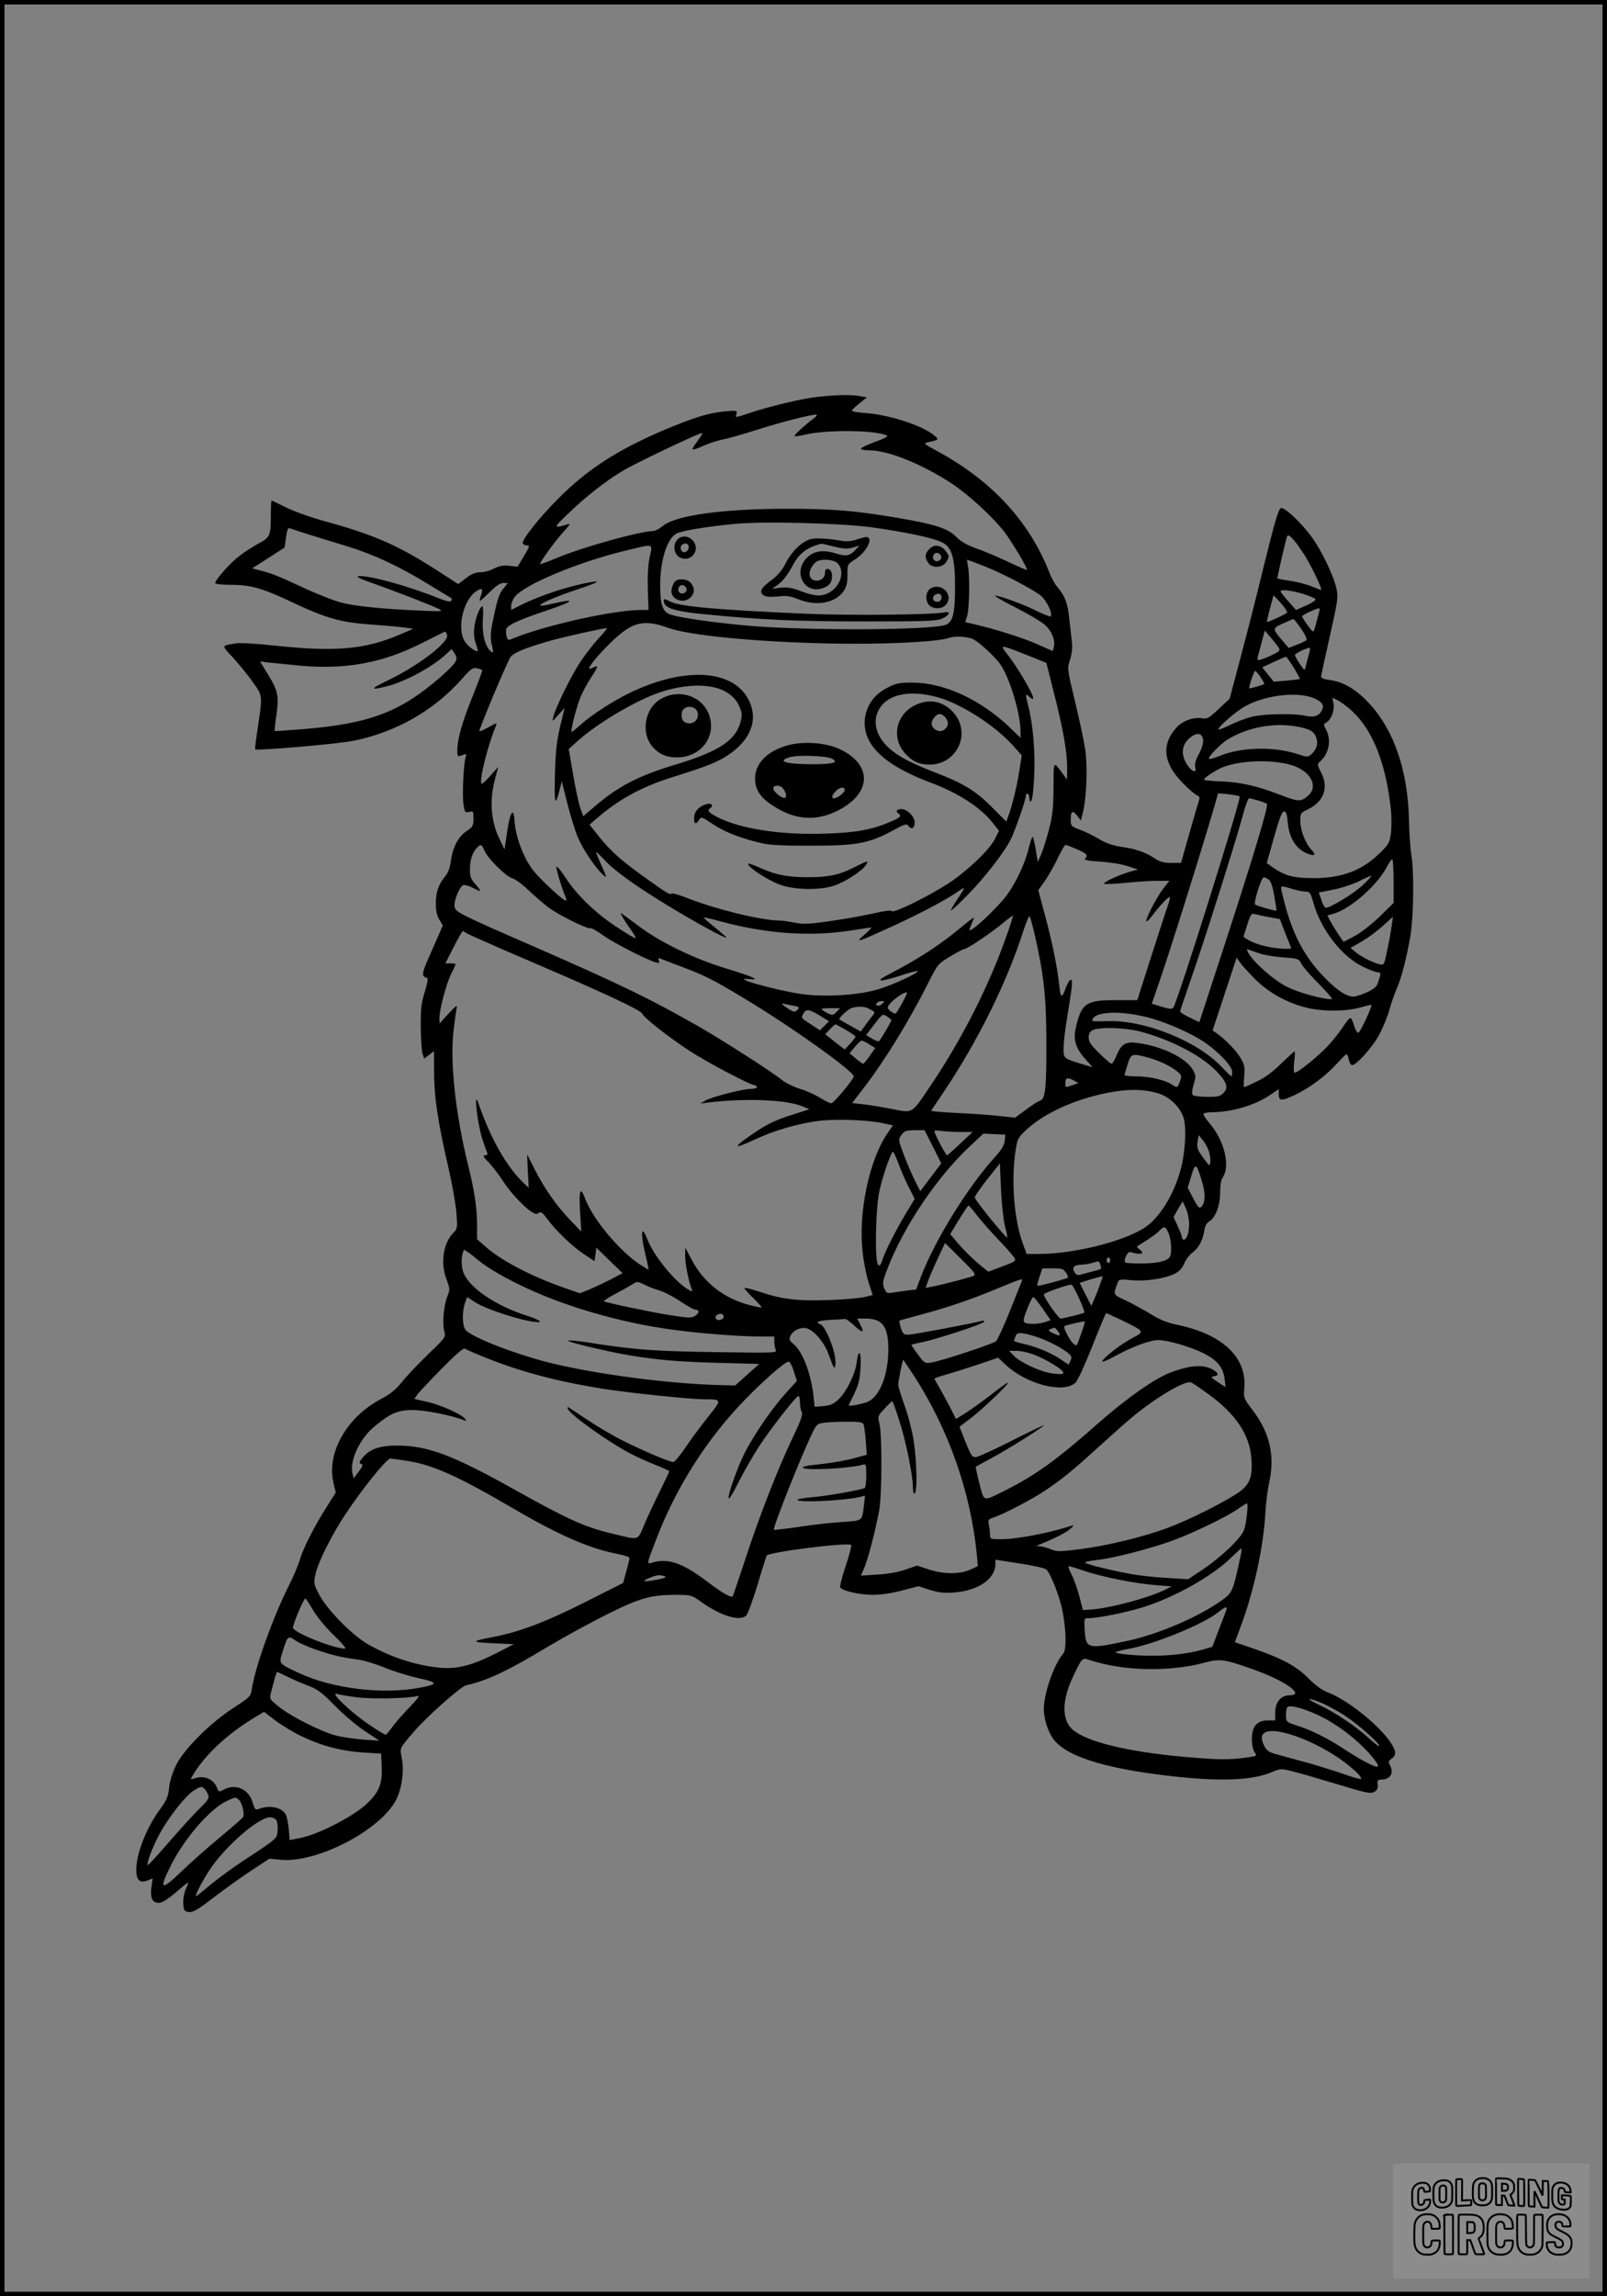 <?xml version="1.0" encoding="UTF-8"?>
<svg xmlns="http://www.w3.org/2000/svg" version="1.0" width="896pt" height="1280pt" viewBox="0 0 896 1280" preserveAspectRatio="xMidYMid meet">
  <rect x="0" y="0" width="896" height="1280" fill="#808080" stroke="none"/>
  <g transform="translate(0.00 0.00) scale(1)">
    <g transform="translate(0,1280) scale(0.1,-0.1)" fill="#000000" stroke="none">
      <path d="M4571 10589 c-89 -8 -283 -54 -400 -94 -72 -24 -72 -24 -65 -3 6 20 4 21 -62 15 -96 -9 -175 -34 -346 -106 -257 -110 -423 -217 -586 -381 -107 -107 -207 -234 -197 -250 3 -5 13 -10 21 -10 20 0 18 -5 -18 -65 l-32 -54 -45 5 c-34 4 -56 0 -86 -15 -21 -12 -56 -21 -76 -21 -27 0 -50 -9 -81 -33 l-43 -33 -130 84 c-209 134 -346 193 -616 267 -74 20 -169 54 -213 76 -43 21 -80 39 -82 39 -2 0 -4 -37 -4 -82 0 -116 -4 -123 -69 -158 -31 -17 -78 -47 -105 -68 -50 -37 -136 -134 -136 -152 0 -6 39 -10 89 -10 109 0 176 -19 348 -101 184 -86 262 -108 428 -120 77 -6 163 -13 190 -17 l50 -7 -80 -34 c-187 -80 -355 -95 -671 -62 -110 12 -216 19 -235 15 -88 -14 -86 -8 -18 -82 34 -37 83 -98 110 -136 55 -78 54 -69 23 -275 -8 -52 -13 -96 -11 -98 10 -9 462 30 550 48 236 48 449 170 603 345 50 57 61 64 83 59 14 -4 28 -8 30 -10 2 -2 -22 -66 -52 -142 -59 -144 -87 -243 -87 -305 0 -36 1 -37 26 -28 25 10 26 9 20 -12 -12 -39 -19 -212 -12 -262 7 -44 9 -47 32 -42 23 6 24 4 24 -37 0 -40 -4 -47 -39 -70 -46 -31 -77 -90 -87 -167 -5 -37 -15 -65 -32 -85 -37 -45 -52 -88 -52 -152 0 -40 6 -68 20 -90 l19 -32 -60 -137 c-61 -137 -62 -144 -26 -157 5 -1 -2 -36 -15 -77 -19 -63 -23 -95 -22 -195 1 -66 5 -133 10 -148 l9 -28 28 21 27 21 0 -98 c0 -159 19 -288 85 -573 18 -80 36 -184 40 -232 6 -80 5 -88 -15 -108 -59 -59 -76 -168 -40 -263 19 -50 19 -56 5 -91 -20 -48 -30 -151 -18 -196 9 -34 8 -35 -92 -131 -55 -54 -121 -123 -145 -154 -33 -41 -64 -66 -115 -93 -193 -102 -306 -302 -265 -471 l12 -51 -55 -87 c-69 -109 -131 -233 -147 -293 -7 -25 -34 -88 -60 -140 -86 -170 -187 -451 -205 -571 -7 -46 -9 -48 -103 -109 -131 -85 -278 -232 -321 -321 -19 -40 -35 -89 -38 -125 -5 -48 -14 -69 -49 -117 -77 -104 -134 -248 -134 -338 0 -59 18 -78 61 -62 l30 12 -6 -44 c-8 -53 0 -82 25 -90 25 -8 53 7 123 67 31 27 57 47 57 45 0 -3 -7 -21 -16 -42 -8 -20 -14 -56 -12 -78 3 -38 6 -42 31 -45 23 -3 52 14 146 87 65 49 160 117 211 150 l92 60 67 -6 c203 -17 554 167 640 335 31 61 45 158 32 227 -12 65 -17 54 64 149 71 84 264 255 294 262 116 25 232 80 456 215 94 56 244 138 335 183 182 90 240 106 381 106 80 0 86 -2 134 -36 115 -83 223 -115 257 -78 9 11 37 89 63 174 25 85 48 157 50 159 21 21 455 75 471 59 3 -4 -10 -56 -31 -117 -20 -61 -34 -115 -30 -120 11 -19 109 -41 181 -41 43 0 108 9 163 24 l92 24 62 -20 c48 -15 79 -19 136 -15 135 10 231 76 231 159 l0 24 134 -21 c73 -11 140 -26 149 -33 24 -20 77 -155 92 -236 20 -106 22 -212 3 -234 -50 -56 -108 -221 -108 -308 0 -59 25 -134 59 -175 80 -97 309 -164 693 -204 252 -26 417 -17 520 27 47 20 50 20 115 4 38 -9 150 -42 250 -72 148 -45 185 -54 202 -44 21 11 25 20 22 53 -2 11 5 17 19 17 52 0 74 36 49 82 -9 16 -7 23 10 35 28 19 26 42 -5 89 -66 99 -240 238 -350 280 -32 12 -70 39 -109 79 -68 68 -143 109 -305 165 l-105 36 28 75 c75 195 132 454 142 643 3 56 13 134 22 174 32 147 3 275 -91 399 -52 68 -53 72 -48 126 14 171 -122 300 -374 352 -56 12 -97 28 -148 60 -39 24 -102 58 -139 76 -72 33 -71 30 -46 97 8 21 12 22 77 16 80 -8 188 9 242 36 26 13 42 31 53 57 8 21 29 48 46 61 35 26 57 67 66 124 3 23 14 42 25 48 36 19 63 89 63 160 0 43 5 73 16 89 41 64 7 204 -74 298 -19 23 -35 46 -35 52 0 6 19 11 43 11 113 0 242 38 327 95 l50 34 0 -30 c0 -37 17 -38 95 0 76 36 171 107 229 172 25 27 48 51 53 52 4 1 10 -11 13 -27 3 -16 10 -31 17 -33 20 -7 117 100 155 173 20 38 46 101 56 139 11 39 29 90 40 115 26 57 57 179 77 300 17 110 20 359 4 444 -5 31 -12 121 -13 199 -7 272 -83 496 -221 645 -72 78 -145 122 -219 131 -36 5 -51 11 -50 21 1 8 23 110 49 225 43 191 47 215 37 262 -14 69 -81 210 -136 286 -56 79 -151 169 -173 165 -14 -3 -33 -67 -95 -318 -42 -173 -103 -412 -135 -530 l-57 -215 -61 -57 c-53 -50 -64 -57 -91 -52 -47 8 -106 -12 -141 -48 -89 -95 -79 -200 30 -311 34 -35 70 -66 81 -70 10 -4 16 -13 14 -20 -3 -6 -27 -90 -54 -184 l-49 -173 -55 0 c-43 0 -64 6 -93 26 -49 33 -106 53 -188 64 -45 7 -83 20 -123 44 -31 19 -79 42 -107 52 -46 17 -49 20 -49 54 0 50 10 56 36 23 l21 -27 13 54 c19 87 24 248 11 341 -7 46 -32 167 -57 268 -44 184 -44 185 -28 233 10 31 14 66 11 96 -3 26 -10 85 -15 132 -9 88 -23 126 -66 177 -14 16 -35 54 -46 84 -113 286 -322 511 -629 677 -72 39 -74 41 -45 47 59 13 61 15 34 37 -67 56 -245 114 -377 125 -46 3 -83 9 -83 14 0 4 19 22 42 41 l42 33 -40 7 c-48 8 -114 8 -223 -3z m-35 -122 c-48 -36 -106 -89 -106 -97 0 -4 26 -1 58 7 121 29 401 26 459 -6 7 -3 -24 -19 -68 -34 -43 -16 -79 -33 -79 -38 0 -5 21 -9 46 -9 106 0 298 -78 463 -187 94 -63 227 -185 291 -268 41 -53 132 -206 126 -212 -1 -2 -50 19 -107 46 -57 27 -137 61 -178 75 -51 18 -85 38 -110 64 -45 47 -123 71 -331 106 -236 40 -362 50 -610 50 -357 0 -619 -36 -692 -94 -20 -17 -45 -30 -55 -30 -75 -1 -388 -88 -533 -148 -52 -22 -97 -38 -99 -37 -5 6 87 134 134 184 36 40 38 44 15 37 -76 -23 -76 -19 10 63 100 96 212 184 310 241 58 35 364 181 423 203 20 8 18 1 -21 -51 -14 -18 -23 -35 -20 -37 3 -3 30 6 60 20 30 14 78 29 106 35 29 5 117 30 195 55 132 42 292 83 327 84 9 0 3 -9 -14 -22z m321 -606 c181 -25 332 -56 389 -81 61 -26 79 -84 79 -255 0 -138 -11 -187 -47 -206 -62 -33 -800 -36 -1128 -5 -197 19 -358 43 -408 59 -47 15 -61 52 -61 162 -1 138 38 264 91 291 30 16 172 39 328 54 159 15 583 4 757 -19z m-3137 -40 c52 -16 149 -46 215 -66 148 -45 289 -111 454 -212 69 -42 128 -78 130 -79 1 -1 0 -7 -3 -13 -5 -7 -25 -3 -59 10 -177 72 -406 135 -459 127 -15 -2 9 -14 72 -36 132 -47 350 -131 380 -148 22 -12 9 -13 -100 -8 -210 9 -367 24 -443 44 -41 10 -136 47 -213 83 -154 71 -179 81 -243 97 l-45 12 91 58 90 58 8 57 c4 37 11 54 18 51 7 -3 55 -18 107 -35z m5545 -102 c39 -58 108 -199 101 -207 -2 -1 -23 7 -47 17 -25 11 -78 26 -119 32 -41 7 -76 13 -78 14 -2 2 42 196 54 234 6 20 36 -10 89 -90z m-3643 -26 c-9 -45 -12 -107 -10 -180 l4 -113 -40 0 c-160 0 -555 -90 -728 -164 -13 -6 -19 -2 -24 18 -3 14 -4 33 -1 41 9 22 78 53 237 106 143 48 154 65 21 34 -35 -9 -66 -13 -68 -11 -9 9 78 47 193 86 124 41 153 56 89 45 -121 -20 -287 -75 -397 -131 l-48 -24 0 23 c0 14 9 36 21 51 54 68 356 194 614 256 166 40 154 43 137 -37z m1853 -44 c104 -39 283 -133 329 -170 33 -28 67 -101 54 -115 -3 -3 -38 11 -77 30 -71 36 -208 86 -233 86 -7 -1 43 -30 112 -65 69 -35 142 -78 162 -95 40 -33 63 -87 54 -125 l-6 -24 -89 39 c-85 37 -232 83 -347 110 l-52 12 11 36 c12 44 15 221 4 275 -4 20 -6 37 -5 37 2 0 39 -14 83 -31z m-2667 -128 c-25 -29 -35 -60 -62 -191 -11 -54 -12 -87 -6 -115 13 -54 12 -59 -4 -45 -31 25 -49 96 -44 175 3 41 2 75 -2 75 -14 0 -39 -64 -45 -115 -5 -34 -2 -64 8 -92 8 -24 13 -43 10 -43 -21 0 -64 36 -78 66 -35 75 1 218 66 265 36 26 45 20 31 -20 -6 -17 -9 -31 -6 -31 3 0 27 23 55 50 34 34 58 50 75 50 l26 0 -24 -29z m4456 -31 c36 -11 68 -25 71 -30 3 -5 -20 -21 -51 -35 l-58 -25 -42 47 c-24 27 -43 51 -44 56 0 13 57 7 124 -13z m-87 -104 c-2 -7 -110 -57 -113 -53 -1 1 6 34 16 72 11 39 19 72 20 75 0 3 18 -15 40 -40 22 -25 38 -49 37 -54z m179 7 c-3 -10 -10 -39 -17 -65 -6 -27 -14 -48 -18 -48 -7 0 -61 75 -61 85 0 6 77 43 93 44 5 1 6 -7 3 -16z m-101 -98 c22 -32 34 -59 29 -64 -5 -4 -29 -16 -54 -25 l-45 -18 -33 39 c-59 69 -59 70 0 97 29 13 56 25 59 25 3 1 23 -24 44 -54z m-3535 7 c119 -44 489 -80 905 -89 301 -6 597 8 665 31 38 13 112 8 143 -11 34 -20 103 -84 137 -126 54 -67 120 -279 120 -385 l0 -35 -62 60 c-162 154 -364 247 -539 248 -76 0 -92 -3 -144 -30 -72 -37 -115 -98 -123 -175 -13 -140 106 -255 368 -353 150 -56 276 -137 340 -218 l40 -50 -24 -48 c-31 -60 -155 -178 -259 -246 -115 -74 -302 -166 -314 -154 -6 6 -41 2 -96 -11 -47 -11 -155 -31 -239 -43 -129 -19 -162 -20 -208 -10 -30 6 -71 12 -91 12 -107 3 -353 64 -507 125 -45 18 -85 29 -88 25 -6 -10 -26 2 -149 90 -130 93 -191 147 -253 225 l-55 69 39 34 c126 109 255 179 430 233 182 57 245 82 304 121 127 86 169 197 115 306 -85 171 -354 188 -657 44 -96 -46 -213 -121 -280 -180 -25 -23 -48 -41 -51 -41 -7 0 19 110 43 177 11 32 41 89 66 127 27 39 39 66 30 62 -9 -3 -24 -9 -33 -13 -42 -17 93 138 177 202 78 60 141 66 250 27z m-383 -61 c-30 -33 -75 -91 -101 -130 -50 -75 -140 -258 -151 -307 -7 -29 -7 -29 28 11 l35 39 -25 -104 c-19 -82 -26 -141 -29 -270 -4 -166 1 -181 27 -80 l11 45 33 -130 c18 -71 45 -157 60 -190 29 -65 99 -168 136 -200 25 -22 25 -21 -15 68 -14 31 -24 57 -21 57 3 0 21 -18 41 -39 55 -61 163 -140 351 -255 157 -96 333 -192 333 -182 0 2 -29 28 -65 57 -36 29 -64 54 -62 55 1 2 51 -10 110 -26 244 -65 489 -82 710 -47 59 9 111 17 115 17 4 0 -13 -18 -38 -40 -54 -47 -46 -45 135 37 158 72 309 151 372 194 23 16 44 29 48 29 3 0 -13 -27 -36 -61 -22 -33 -39 -62 -37 -64 2 -3 43 35 90 83 96 97 205 238 242 310 26 52 86 224 86 248 0 8 5 12 10 9 6 -3 10 -16 10 -28 0 -14 3 -18 10 -11 6 6 13 66 16 135 7 130 -6 290 -32 390 -18 73 -18 76 6 54 16 -14 20 -15 20 -4 0 22 -85 166 -136 232 -53 68 -57 68 106 4 l104 -42 42 -166 c52 -204 74 -332 74 -418 l-1 -66 -20 27 c-58 78 -54 84 -55 -74 -1 -119 -6 -159 -27 -238 -14 -52 -33 -113 -43 -135 l-18 -40 -11 68 c-6 37 -14 69 -17 72 -3 3 -13 -25 -22 -62 -20 -85 -72 -195 -124 -265 -39 -53 -160 -171 -194 -189 -16 -9 -16 -7 -3 26 8 19 15 37 15 40 0 3 -37 -25 -82 -63 -95 -79 -213 -158 -343 -227 -103 -55 -100 -53 -93 -60 3 -3 49 8 103 25 53 18 99 30 101 27 10 -9 -137 -77 -221 -102 -111 -33 -298 -44 -426 -26 -146 21 -410 96 -291 83 68 -8 21 14 -128 59 -169 51 -356 140 -474 226 -43 32 -88 65 -99 73 -19 14 -20 14 -7 -10 7 -13 28 -45 47 -72 19 -26 31 -48 26 -48 -5 0 -49 26 -99 59 -118 76 -226 179 -289 276 -27 42 -51 70 -53 63 -2 -12 32 -124 52 -170 16 -37 -15 -16 -102 67 -71 68 -97 100 -125 158 -36 74 -55 143 -59 210 -1 20 -5 37 -9 37 -11 0 -21 -35 -34 -125 l-12 -80 -32 67 c-43 90 -52 208 -23 318 l20 75 -44 -49 c-24 -28 -46 -47 -49 -45 -15 16 34 213 80 323 8 18 3 17 -40 -7 -26 -15 -50 -25 -52 -23 -6 5 152 380 173 413 15 23 81 51 217 90 73 21 291 70 321 72 4 1 -16 -26 -47 -58z m-844 19 c10 -41 -163 -173 -335 -255 -98 -47 -96 -55 5 -29 99 26 251 108 324 177 l31 29 17 -25 c22 -34 12 -50 -79 -131 -224 -195 -393 -259 -761 -290 -88 -7 -161 -12 -163 -11 -2 2 2 41 9 88 15 108 9 137 -46 226 l-45 74 47 -6 c27 -3 108 -11 181 -18 251 -22 456 16 672 125 69 35 128 64 131 65 4 0 9 -8 12 -19z m4638 -72 c8 -15 0 -22 -53 -46 -35 -16 -64 -25 -66 -20 -2 4 1 22 7 40 5 18 15 53 21 78 l12 45 34 -40 c19 -22 39 -48 45 -57z m164 -45 c-7 -27 -15 -57 -17 -67 -2 -16 -8 -11 -30 22 -16 23 -28 46 -28 51 0 8 63 39 82 40 4 1 1 -20 -7 -46z m-82 -64 c21 -34 36 -63 35 -64 -2 -1 -35 -5 -75 -9 l-71 -6 -32 40 -32 40 64 30 c34 16 65 29 68 29 3 1 22 -27 43 -60z m-184 -54 c13 -20 22 -37 20 -38 -6 -5 -83 -27 -84 -24 -4 6 27 97 33 97 4 0 18 -16 31 -35z m-3049 -56 c67 -15 119 -53 141 -104 17 -38 18 -50 8 -89 -26 -102 -121 -165 -359 -237 -213 -64 -323 -121 -462 -241 l-56 -48 -17 47 c-9 27 -27 111 -40 188 l-24 140 47 42 c106 96 306 216 442 267 110 41 235 55 320 35z m1249 -56 c129 -35 321 -159 419 -269 l49 -55 -14 -87 c-13 -85 -41 -200 -62 -254 l-10 -28 -83 83 c-90 90 -155 130 -319 193 -131 51 -197 85 -251 133 -79 70 -98 161 -48 231 53 74 173 94 319 53z m2104 -8 c41 -19 51 -38 37 -65 -17 -32 -45 -41 -92 -30 -64 14 -224 12 -296 -5 -34 -8 -90 -29 -123 -46 -34 -16 -63 -28 -65 -26 -9 8 85 92 138 124 113 69 309 92 401 48z m205 -68 c118 -108 192 -300 218 -559 3 -38 3 -93 -1 -123 -6 -49 -12 -61 -55 -104 -102 -102 -215 -146 -375 -146 -115 0 -162 13 -234 64 l-28 20 41 146 c31 109 45 144 56 142 11 -1 17 -20 20 -62 8 -89 48 -150 114 -175 38 -14 45 -5 18 23 -33 35 -62 108 -62 159 0 45 1 47 45 68 86 42 114 120 72 202 -24 47 -24 48 -5 65 48 43 62 118 32 175 -15 28 -15 32 0 40 28 16 48 67 41 105 l-6 34 32 -16 c17 -9 52 -35 77 -58z m-307 -87 c72 -13 96 -27 108 -62 12 -33 2 -65 -27 -92 -20 -17 -23 -17 -69 -2 -135 46 -318 43 -444 -8 -32 -13 -59 -20 -59 -15 0 15 64 81 102 105 109 69 260 98 389 74z m-523 -74 c2 -18 -7 -48 -23 -78 -18 -33 -25 -57 -21 -74 13 -49 -36 -15 -60 42 -19 44 -8 89 29 120 39 33 71 29 75 -10z m496 -142 c103 -32 148 -116 91 -168 -39 -36 -56 -36 -151 1 -130 51 -227 73 -332 77 -51 2 -95 6 -98 9 -6 6 37 37 85 62 92 46 288 56 405 19z m-292 -173 c11 -10 -343 -1135 -370 -1178 -6 -9 -21 -8 -64 5 l-56 17 48 140 c75 218 320 1008 320 1031 0 5 115 -9 122 -15z m102 -23 c22 -6 45 -15 50 -19 10 -9 -78 -302 -246 -816 l-131 -401 -54 26 c-29 14 -53 29 -53 34 0 4 25 78 55 165 72 203 253 776 291 916 15 59 33 107 38 107 5 0 27 -5 50 -12z m-4313 -280 c18 -43 122 -146 156 -154 16 -4 60 -37 98 -74 39 -36 91 -81 117 -98 61 -42 208 -113 219 -106 5 3 38 -15 73 -41 58 -41 239 -134 293 -150 19 -5 22 -3 16 11 -5 14 -3 16 13 9 10 -4 60 -23 109 -42 130 -48 181 -74 349 -175 259 -155 616 -409 616 -438 0 -16 -112 -150 -125 -150 -8 0 -36 14 -62 30 -26 17 -77 40 -112 50 -35 11 -80 33 -100 49 -61 49 -325 218 -460 296 -273 156 -438 236 -916 445 -420 183 -443 195 -450 223 -8 29 26 114 48 123 8 3 32 -4 53 -15 21 -11 39 -19 41 -17 2 2 -10 19 -26 37 -25 27 -31 42 -31 81 0 52 13 94 37 120 22 25 29 23 44 -14z m3304 8 c56 -25 63 -34 45 -52 -8 -8 19 -13 87 -17 55 -4 123 -15 153 -26 l55 -18 -44 -12 c-63 -18 -158 -62 -144 -68 7 -2 61 0 120 6 58 6 137 11 175 11 l68 0 -37 -47 c-37 -50 -99 -170 -91 -179 3 -2 18 12 33 33 36 48 87 103 96 103 4 0 1 -17 -6 -37 -8 -21 -50 -150 -94 -288 l-80 -250 -118 0 c-169 0 -193 -17 -225 -155 -15 -65 -1 -113 53 -173 l40 -46 -43 13 c-120 36 -118 35 -118 92 0 29 8 103 19 166 30 181 34 221 20 216 -7 -2 -18 -22 -26 -43 -22 -63 -30 -61 -37 12 -10 99 -41 250 -82 400 l-35 131 35 49 c19 27 52 84 72 126 20 42 40 77 45 77 5 0 33 -11 64 -24z m1765 -177 l0 -122 -77 -76 c-45 -43 -105 -90 -140 -109 l-62 -32 -29 42 c-16 24 -36 57 -45 74 l-16 31 38 11 c93 28 238 156 292 257 13 25 27 45 31 45 5 0 8 -55 8 -121z m-173 -24 c-52 -48 -179 -125 -205 -125 -6 0 -17 19 -24 42 l-15 43 82 16 c45 9 108 30 141 46 32 17 64 30 69 31 6 1 -16 -23 -48 -53z m-523 32 c12 -8 22 -40 31 -92 8 -44 13 -80 12 -81 -4 -4 -112 27 -119 34 -10 10 35 152 48 152 5 0 18 -6 28 -13z m130 -52 c27 -8 61 -15 75 -15 24 0 28 -6 44 -63 44 -153 160 -301 279 -357 35 -17 71 -30 81 -30 19 0 18 -7 -4 -68 -8 -22 -62 -51 -122 -66 -38 -9 -98 28 -174 107 -122 126 -189 264 -237 480 -7 31 -7 32 58 12z m-129 -157 l61 -11 29 -76 c17 -42 32 -80 34 -85 2 -5 -25 -7 -65 -3 -70 6 -141 26 -180 51 l-21 14 21 67 c18 57 24 65 41 60 11 -3 47 -11 80 -17z m-1460 -96 c-97 -280 -251 -584 -426 -843 -110 -163 -95 -154 -220 -130 -57 11 -130 23 -161 26 l-57 6 63 82 c118 153 255 376 361 587 53 105 55 108 122 148 38 23 74 42 80 42 15 0 150 90 213 143 30 25 56 44 58 43 1 -2 -13 -48 -33 -104z m149 20 c55 -237 69 -359 70 -607 1 -269 -5 -331 -34 -340 -11 -3 -47 -26 -80 -51 l-60 -44 -88 9 c-48 6 -154 13 -235 17 -81 4 -146 9 -145 13 2 3 35 53 74 111 185 275 349 606 440 892 16 48 31 84 35 80 3 -4 13 -40 23 -80z m1991 -1 c-7 -43 -19 -104 -26 -135 -12 -54 -14 -57 -38 -51 -37 9 -102 42 -133 68 l-28 23 63 36 c34 20 87 59 117 87 30 27 56 50 56 51 1 0 -4 -35 -11 -79z m-5159 -10 c5 -5 167 -77 359 -159 413 -177 620 -273 627 -294 9 -22 149 -132 263 -206 96 -63 341 -192 364 -192 6 0 11 -4 11 -10 0 -5 -15 -10 -34 -10 -44 0 -217 -44 -253 -65 l-28 -16 50 6 c207 24 426 15 516 -21 l42 -17 -105 -34 c-73 -23 -127 -48 -179 -82 -148 -99 -154 -115 -18 -52 104 49 235 87 348 102 95 13 273 7 363 -12 l57 -12 -30 -43 c-103 -150 -165 -445 -139 -666 6 -57 22 -133 34 -170 l22 -67 -45 -11 c-25 -6 -115 -14 -199 -17 -175 -6 -263 4 -389 47 -46 15 -83 24 -83 20 0 -4 22 -29 50 -56 27 -26 48 -50 46 -52 -2 -2 -32 4 -67 13 -142 37 -254 124 -321 250 l-37 70 -1 -45 c0 -42 19 -141 36 -184 6 -16 4 -17 -14 -7 -73 39 -196 188 -232 281 -34 89 -41 40 -11 -85 11 -44 18 -81 17 -82 -1 -1 -24 13 -52 31 -114 77 -257 249 -300 361 -28 75 -37 55 -30 -67 l7 -113 -59 61 c-78 81 -142 172 -198 280 l-45 89 4 -93 5 -93 -30 28 c-95 91 -184 249 -252 447 -26 75 -4 -119 23 -202 10 -31 22 -65 26 -74 5 -13 2 -18 -11 -18 -14 0 -9 -10 23 -42 22 -24 57 -69 77 -101 39 -61 113 -141 159 -172 21 -13 30 -15 41 -6 11 9 21 2 49 -36 48 -65 140 -153 207 -197 l55 -36 5 37 5 38 73 -71 73 -71 -68 -36 c-37 -19 -91 -44 -119 -56 l-51 -20 -95 33 c-179 63 -351 153 -437 232 l-41 36 0 77 c0 99 -14 189 -50 336 -70 283 -101 570 -82 744 7 58 15 117 18 131 5 20 -4 14 -45 -30 l-50 -55 -1 30 c0 48 38 191 65 245 14 27 25 52 25 55 0 3 -13 5 -28 5 l-29 0 46 90 c25 49 48 90 52 90 3 0 9 -4 15 -9z m4434 -118 c25 -8 82 -17 128 -20 80 -6 84 -7 99 -37 8 -16 53 -67 99 -113 45 -46 77 -83 69 -83 -51 0 -182 36 -245 67 -75 36 -191 138 -220 192 -11 22 -11 23 6 16 11 -4 39 -14 64 -22z m-30 -143 c74 -73 172 -128 280 -156 86 -23 227 -23 304 0 32 9 60 16 62 14 6 -7 -61 -151 -72 -155 -6 -2 -16 14 -23 36 -6 22 -15 43 -20 46 -5 3 -24 -19 -42 -48 -19 -28 -58 -79 -89 -111 -55 -58 -164 -146 -182 -146 -5 0 -6 24 -2 60 4 33 5 60 2 60 -2 0 -35 -31 -74 -68 -45 -45 -92 -80 -136 -100 -36 -18 -68 -32 -71 -32 -3 0 -3 27 0 59 5 52 2 66 -20 103 -24 42 -86 105 -134 139 l-22 15 67 203 67 203 20 -29 c11 -15 49 -57 85 -93z m-1971 -133 c-17 -31 -33 -57 -35 -57 -15 0 -44 22 -44 33 0 25 93 95 107 83 2 -2 -11 -28 -28 -59z m-111 -3 c-9 -9 -21 -13 -28 -9 -14 9 5 25 30 25 12 0 12 -3 -2 -16z m-495 -10 c30 -5 35 -9 26 -20 -16 -19 -25 -18 -67 12 -20 14 -28 23 -17 20 11 -3 37 -8 58 -12z m428 -20 c27 -14 29 -17 17 -32 -8 -9 -26 -34 -41 -54 l-28 -38 -57 32 c-31 17 -59 33 -61 35 -9 7 52 62 73 66 44 9 68 7 97 -9z m-187 -15 c-20 -20 -23 -20 -53 -5 -17 9 -31 19 -31 21 0 3 24 5 52 5 l52 0 -20 -21z m-93 -20 l51 -32 -25 -25 -25 -25 -51 33 c-57 37 -55 34 -41 61 15 26 31 24 91 -12z m1828 -10 c86 -22 208 -73 289 -121 83 -49 182 -147 182 -181 0 -15 -2 -27 -4 -27 -3 0 -28 25 -57 55 -134 142 -429 260 -632 253 -48 -2 -87 -1 -87 2 2 51 147 60 309 19z m-1429 -15 c0 -8 -62 -114 -69 -118 -4 -3 -22 4 -40 15 l-32 19 46 60 c45 59 46 60 71 44 13 -9 24 -18 24 -20z m-254 -55 c30 -17 54 -34 54 -37 0 -4 -14 -22 -30 -40 l-30 -32 -55 42 -54 43 26 27 c15 16 29 28 31 28 3 0 29 -14 58 -31z m1637 -8 c169 -44 336 -129 424 -217 63 -63 75 -97 44 -127 -18 -19 -33 -22 -91 -21 -39 0 -74 4 -80 10 -6 6 -4 27 5 58 13 42 13 51 -1 77 -32 64 -156 129 -285 151 -89 16 -114 5 -142 -62 -12 -28 -25 -50 -29 -50 -5 0 -36 26 -68 58 -47 46 -60 64 -60 88 0 22 6 34 23 42 37 18 176 14 260 -7z m-1507 -72 l34 -21 -31 -44 c-16 -24 -33 -44 -37 -44 -4 1 -22 14 -41 30 l-34 29 29 35 c16 19 33 35 38 35 5 1 24 -8 42 -20z m1551 -73 c63 -17 128 -47 166 -78 26 -21 27 -25 16 -55 -12 -37 -16 -39 -44 -19 -36 25 -127 46 -197 46 -37 0 -68 3 -68 7 0 3 8 30 17 60 19 60 24 62 110 39z m-408 -130 l24 -13 -33 -12 c-42 -14 -40 -15 -40 14 0 28 13 31 49 11z m473 -72 c63 -21 121 -78 138 -138 16 -57 8 -192 -16 -281 -38 -145 -121 -278 -206 -331 -122 -77 -395 -144 -588 -144 l-66 0 -23 63 c-47 134 -63 341 -40 504 11 74 14 80 58 122 87 82 225 151 381 192 155 40 264 44 362 13z m-1260 -297 l46 -92 -59 -78 -58 -77 -29 57 c-16 32 -44 97 -62 144 -32 86 -32 87 -14 113 16 22 27 25 74 26 l55 0 47 -93z m152 83 l69 0 -69 -65 c-38 -36 -71 -65 -74 -65 -6 0 -71 122 -70 134 0 5 17 6 38 2 20 -3 68 -6 106 -6z m248 -50 c-3 -24 -18 -50 -53 -88 -152 -167 -334 -461 -414 -668 l-27 -72 -52 -6 c-28 -4 -65 -9 -82 -12 -27 -5 -32 -2 -44 25 -11 28 -9 39 20 114 91 233 274 504 452 672 l81 76 61 -3 61 -3 -3 -35z m1139 -60 c6 -20 9 -47 7 -60 -3 -22 -6 -20 -40 27 -32 44 -36 57 -31 89 l6 37 24 -29 c13 -16 28 -45 34 -64z m-1733 -62 c12 -35 38 -94 57 -132 l35 -69 -49 -81 c-58 -97 -114 -207 -131 -259 -9 -29 -15 -36 -24 -27 -20 20 -14 321 8 415 20 88 65 215 75 215 3 0 16 -28 29 -62z m595 -353 c9 -32 15 -61 13 -63 -7 -6 -181 209 -181 223 0 8 32 53 70 102 l70 88 6 -145 c4 -80 14 -172 22 -205z m1098 252 c22 -71 20 -125 -5 -146 -10 -8 -19 2 -43 49 l-31 59 20 66 c23 76 28 74 59 -28z m-71 -240 c0 -49 -13 -87 -30 -87 -6 0 -10 6 -10 13 0 6 -11 35 -24 63 l-23 50 25 44 26 44 18 -40 c10 -21 18 -61 18 -87z m-1185 51 c22 -29 79 -94 128 -145 48 -50 87 -96 87 -102 0 -13 -4 -15 -83 -45 l-67 -25 -58 48 c-31 26 -79 73 -106 105 l-48 57 48 79 c27 44 51 80 54 80 3 0 24 -24 45 -52z m1071 -103 c15 -37 19 -112 6 -132 -15 -23 -68 -35 -154 -36 -49 0 -91 2 -94 6 -11 11 13 62 27 58 61 -18 86 -11 52 15 -10 7 -16 14 -13 16 3 2 28 19 56 36 28 18 59 41 69 52 25 28 34 25 51 -15z m-1090 -238 c-25 -10 -187 -52 -233 -60 l-32 -6 14 40 c8 22 32 78 54 125 l40 85 89 -88 c80 -79 86 -89 68 -96z m-2543 -42 c243 -122 573 -219 882 -259 149 -20 364 -36 471 -36 l81 0 0 -27 c0 -16 3 -36 8 -47 8 -18 -2 -18 -341 -13 -341 5 -447 13 -701 53 -57 9 -109 14 -115 11 -16 -5 217 -61 337 -81 162 -27 277 -37 504 -43 l224 -6 -67 -60 -67 -60 -82 2 c-287 7 -697 61 -958 126 -192 49 -419 137 -461 179 -21 21 -23 102 -5 154 l12 32 39 -26 c63 -43 286 -114 358 -114 24 0 -7 18 -62 35 -185 59 -336 165 -360 253 -10 38 -7 91 7 114 2 4 36 -20 75 -53 49 -40 120 -84 221 -134z m3307 130 c0 -8 -4 -15 -10 -15 -5 0 -10 7 -10 15 0 8 5 15 10 15 6 0 10 -7 10 -15z m-55 -26 c8 -25 12 -22 -50 -38 -27 -7 -57 -15 -67 -18 -10 -3 -21 4 -28 17 -15 27 -1 39 45 41 17 0 41 5 55 9 37 12 38 12 45 -11z m-191 -44 c13 -20 14 -26 4 -30 -57 -19 -161 -46 -164 -42 -2 2 3 25 12 50 l16 47 58 0 c51 0 60 -3 74 -25z m175 -104 c-18 -44 -33 -80 -34 -79 -2 2 -17 31 -34 65 l-31 62 63 20 c34 10 63 18 65 16 1 -1 -12 -39 -29 -84z m-422 57 c-3 -7 -33 -83 -67 -168 -34 -85 -69 -160 -77 -167 -19 -15 -309 -111 -360 -118 -37 -6 -39 -4 -76 46 -21 28 -37 52 -35 53 2 2 30 8 63 15 88 19 333 100 341 112 4 7 0 9 -12 6 -44 -13 -385 -77 -411 -77 -24 0 -30 6 -40 37 -6 21 -10 39 -8 41 1 2 54 16 116 33 144 38 281 84 434 148 131 54 140 57 132 39z m-2022 -51 c28 -8 81 -36 118 -61 38 -25 75 -46 82 -46 25 0 26 -19 2 -34 -21 -14 -35 -14 -148 4 -121 20 -347 68 -361 76 -4 3 27 23 69 45 42 22 85 47 96 54 17 12 25 11 56 -4 20 -11 59 -26 86 -34z m2341 -43 c19 -42 33 -79 30 -81 -5 -5 -115 -32 -132 -33 -13 0 -96 120 -94 135 2 8 125 52 153 54 5 1 24 -33 43 -75z m-203 -58 l45 -65 -30 -10 c-36 -13 -98 -14 -115 -3 -10 6 -6 24 14 75 14 37 30 67 34 67 4 0 28 -29 52 -64z m-1778 -47 c0 -8 -10 -15 -22 -17 -25 -4 -33 22 -10 31 18 8 32 2 32 -14z m2219 -18 c130 -64 130 -62 59 -100 -62 -33 -152 -102 -167 -128 -5 -9 25 3 66 25 98 54 199 92 246 92 52 0 175 -36 250 -72 77 -38 113 -81 120 -144 l5 -46 -43 28 c-38 25 -41 29 -22 32 28 4 28 16 0 34 -53 34 -128 30 -242 -13 -86 -32 -243 -142 -401 -281 -238 -210 -350 -290 -522 -377 -125 -62 -115 -65 -142 39 -13 50 -22 92 -20 94 2 2 45 25 94 52 86 46 285 171 285 179 0 2 -80 -36 -177 -85 -98 -50 -188 -91 -201 -92 -21 -3 -27 7 -58 82 -18 47 -34 86 -34 86 0 1 26 21 58 45 64 48 212 188 212 201 0 4 -39 -23 -87 -61 -49 -38 -114 -85 -145 -105 l-58 -36 -29 58 c-17 33 -44 83 -60 111 -17 29 -31 54 -31 56 0 2 33 14 73 25 39 11 119 37 177 56 l105 36 45 -42 c116 -107 319 -159 386 -98 12 10 54 102 94 203 40 102 75 185 78 185 3 0 42 -18 86 -39z m-1489 -32 c47 -43 56 -39 30 11 l-16 30 45 0 c98 0 130 -44 129 -180 -2 -145 -54 -267 -125 -288 -50 -15 -100 -23 -96 -14 54 104 62 131 66 211 5 91 -11 108 -22 24 -8 -64 -56 -160 -99 -202 -28 -27 -46 -35 -86 -39 l-49 -4 -6 58 c-14 129 -62 254 -115 295 -20 16 -22 23 -14 42 15 31 55 51 90 43 41 -11 98 -77 122 -143 33 -89 35 -91 39 -55 6 61 -58 222 -89 222 -5 0 -9 4 -9 10 0 5 33 11 73 13 39 1 75 4 80 5 4 1 28 -17 52 -39z m1264 -41 c-27 -77 -25 -74 -44 -58 -20 16 -58 90 -51 97 5 6 110 30 114 27 2 -1 -6 -31 -19 -66z m-133 15 c22 -29 16 -34 -22 -16 -30 15 -32 18 -17 24 25 11 24 11 39 -8z m-135 -29 c64 -19 141 -57 186 -90 28 -22 31 -27 22 -48 l-11 -23 -49 33 c-54 36 -136 69 -211 85 -26 6 -47 14 -45 17 2 4 7 15 10 25 8 21 28 21 98 1z m-3041 -127 c190 -75 390 -128 633 -167 148 -24 494 -60 576 -60 97 0 97 -1 19 -98 -38 -48 -95 -124 -125 -169 -31 -46 -62 -83 -69 -83 -21 0 -185 70 -286 122 -54 27 -142 79 -194 114 -52 35 -99 66 -104 69 -6 3 -7 0 -4 -8 13 -34 234 -191 354 -252 30 -16 90 -43 133 -60 43 -17 79 -34 79 -36 0 -2 -22 -49 -49 -104 -28 -55 -67 -139 -88 -187 -42 -100 -25 -94 -181 -57 -155 37 -248 79 -566 257 -323 180 -465 233 -628 234 -99 1 -156 -18 -196 -65 -22 -26 -23 -32 -11 -37 13 -4 11 -12 -13 -43 l-28 -38 -7 29 c-16 73 43 197 127 264 88 72 128 88 210 88 67 0 215 -29 283 -56 17 -7 18 -6 7 8 -21 26 -135 77 -211 94 l-71 16 19 27 c11 14 72 79 136 144 80 81 120 115 128 109 7 -5 64 -30 127 -55z m3042 23 c67 -25 160 -81 166 -99 4 -11 -6 -13 -54 -8 -66 7 -185 61 -223 101 l-24 26 41 0 c23 0 65 -9 94 -20z m-664 -122 c191 -297 313 -642 348 -990 l6 -68 -43 -20 c-59 -26 -145 -26 -229 1 l-67 22 -64 -22 c-39 -14 -99 -25 -157 -28 l-92 -6 19 44 c20 46 59 195 82 314 17 84 18 430 2 491 -10 39 -9 42 29 82 21 23 41 42 43 42 2 0 20 -49 39 -109 37 -113 76 -306 76 -373 0 -24 4 -37 10 -33 15 9 12 176 -5 289 -8 55 -31 145 -51 200 -20 56 -36 108 -36 116 0 17 24 140 28 140 1 0 29 -42 62 -92z m-672 28 l17 -54 -61 -67 c-70 -77 -161 -207 -220 -315 -43 -78 -106 -253 -99 -273 2 -7 27 35 56 93 29 58 81 148 115 200 64 97 200 272 217 278 5 2 9 -13 9 -33 0 -20 4 -45 10 -55 7 -14 -3 -45 -49 -141 -85 -178 -188 -443 -265 -679 -37 -113 -69 -206 -71 -208 -10 -10 -56 17 -145 84 -132 100 -213 129 -298 105 -39 -12 -40 -19 21 139 109 282 278 548 487 764 102 106 227 216 247 216 7 0 20 -24 29 -54z m2307 -124 c155 -111 233 -226 244 -359 8 -101 -7 -146 -65 -188 -67 -49 -280 -157 -397 -200 -138 -52 -336 -100 -489 -120 -117 -15 -132 -15 -167 -1 -22 9 -49 16 -62 17 -21 0 -21 1 3 11 86 35 142 64 167 85 21 19 23 23 8 18 -132 -42 -304 -75 -397 -75 -54 0 -58 1 -58 24 0 13 -3 38 -6 55 -6 28 -4 32 26 42 65 23 212 100 287 150 91 61 152 110 288 234 55 50 134 121 176 157 134 116 314 225 349 212 8 -2 50 -31 93 -62z m-1918 -172 c3 -8 9 -49 12 -91 l6 -78 -54 -15 c-63 -18 -147 -32 -241 -42 -37 -3 -65 -10 -62 -15 11 -18 262 -5 337 17 15 5 17 -2 17 -60 0 -36 -4 -67 -8 -70 -19 -11 -214 -46 -295 -52 -47 -4 -84 -11 -81 -15 10 -17 268 -3 351 17 l26 7 -6 -56 c-11 -87 -6 -83 -120 -91 -56 -3 -164 -15 -241 -27 -76 -11 -140 -18 -141 -17 -9 8 155 420 218 548 21 42 26 45 67 50 25 3 82 5 127 5 63 0 84 -3 88 -15z m-2560 -201 c152 -21 289 -82 609 -269 255 -149 423 -222 579 -252 37 -7 67 -17 67 -23 0 -5 -8 -39 -18 -74 l-18 -65 -210 -106 c-218 -110 -364 -166 -514 -195 -126 -24 -126 -29 0 -35 l115 -5 -91 -47 c-135 -69 -219 -92 -313 -85 -136 11 -284 59 -412 133 -86 50 -225 191 -268 273 -33 63 -33 65 -21 120 15 66 94 224 170 336 96 144 223 301 247 305 1 0 36 -5 78 -11z m4699 -286 c-12 -108 -14 -112 -81 -184 -37 -38 -107 -97 -157 -131 l-91 -61 -116 7 c-64 3 -153 13 -198 21 -113 20 -261 57 -261 65 0 4 29 10 65 14 90 9 310 66 430 111 120 45 296 131 356 173 24 17 47 31 51 32 4 0 5 -21 2 -47z m-41 -265 c-39 -180 -42 -186 -101 -229 -132 -94 -356 -190 -533 -227 -215 -46 -225 -43 -231 61 -4 67 -4 67 23 67 51 0 205 31 299 60 178 55 391 175 495 278 28 27 53 50 56 51 4 1 0 -27 -8 -61z m-872 -63 c98 -34 292 -73 403 -81 l89 -7 -34 -17 c-90 -46 -314 -106 -417 -112 l-44 -3 -19 73 c-10 40 -29 95 -43 122 -14 28 -22 50 -17 50 4 0 41 -11 82 -25z m-2334 -32 c12 -5 -3 -11 -47 -19 -75 -14 -87 -10 -39 10 38 17 59 19 86 9z m-1961 -189 c22 -37 71 -97 116 -140 44 -42 71 -74 62 -74 -62 0 -279 86 -290 115 -5 12 59 165 69 165 2 0 22 -30 43 -66z m5094 10 c0 -3 -18 -52 -41 -110 l-40 -104 -52 -15 c-112 -32 -269 -43 -419 -28 -38 3 -68 9 -68 12 0 4 31 12 68 19 142 24 425 139 507 207 30 24 45 31 45 19z m-5080 -229 c91 -31 144 -44 230 -55 36 -4 104 -25 153 -45 48 -20 133 -47 189 -59 113 -25 114 -34 8 -54 -208 -39 -488 -5 -673 82 -114 53 -113 52 -92 117 30 93 30 93 73 64 21 -14 71 -36 112 -50z m4398 -81 c173 -40 389 -37 554 7 88 24 113 21 268 -34 182 -63 301 -147 210 -147 -48 0 -80 -39 -80 -95 l0 -45 -40 0 c-61 0 -90 -33 -90 -102 0 -31 6 -62 15 -75 14 -20 13 -21 -23 -27 -107 -15 -149 -16 -287 -6 -371 27 -634 88 -711 165 -54 54 -52 160 7 285 49 105 54 111 87 99 15 -6 55 -17 90 -25z m-4556 -70 c29 -15 81 -37 115 -50 53 -20 78 -38 151 -113 48 -49 123 -112 167 -141 l80 -53 -90 6 c-49 4 -117 14 -150 22 -84 22 -249 105 -317 159 -54 43 -56 46 -48 78 5 18 14 52 20 76 6 23 13 42 16 42 2 0 28 -12 56 -26z m385 -115 c85 -11 291 -7 340 7 16 4 3 -14 -42 -61 -36 -37 -80 -87 -97 -111 -17 -24 -35 -44 -38 -44 -4 0 -41 22 -81 49 -114 75 -244 201 -184 177 8 -3 54 -10 102 -17z m5389 -35 c31 -14 87 -44 123 -68 70 -45 191 -152 191 -168 0 -6 -26 13 -57 42 -74 68 -188 144 -277 186 -83 38 -66 46 20 8z m-67 -47 c84 -34 160 -81 242 -150 72 -61 147 -149 130 -155 -14 -5 -97 39 -196 104 -89 58 -174 100 -262 128 -51 17 -53 19 -53 55 0 21 3 41 8 45 11 11 62 1 131 -27z m-5626 -136 c110 -53 221 -82 342 -90 l100 -6 3 -65 c5 -100 -12 -146 -79 -211 -70 -69 -267 -172 -369 -193 l-65 -13 -5 61 c-3 34 -11 71 -17 82 -23 41 -93 54 -155 29 -13 -5 -19 2 -28 33 -20 77 -93 112 -161 77 -28 -15 -30 -15 -38 7 -20 52 -72 74 -129 54 -23 -8 -23 -8 4 36 66 104 187 215 325 299 l61 37 64 -49 c36 -27 102 -67 147 -88z m5505 13 c87 -25 194 -78 275 -133 78 -54 134 -107 125 -117 -4 -3 -44 8 -90 25 -46 16 -135 44 -198 62 -63 17 -142 39 -175 48 -53 14 -62 21 -78 53 -37 75 17 98 141 62z m-6051 -302 c6 -4 16 -19 22 -33 9 -24 4 -31 -51 -85 -33 -32 -109 -117 -170 -187 -61 -70 -112 -126 -114 -124 -8 8 21 89 62 167 49 94 148 221 197 251 36 21 37 22 54 11z m197 -67 c17 -18 31 -78 21 -94 -3 -6 -59 -55 -123 -108 -64 -53 -162 -139 -217 -192 -117 -113 -131 -107 -65 25 75 153 220 321 315 365 49 23 50 23 69 4z m205 -109 c7 -8 11 -34 9 -57 -3 -49 1 -45 -188 -169 -58 -38 -140 -98 -184 -134 -43 -36 -80 -66 -82 -66 -10 0 30 78 73 144 87 133 274 296 339 296 12 0 27 -6 33 -14z"></path>
      <path d="M3776 9791 c-27 -29 -18 -83 16 -99 64 -30 118 48 68 98 -25 25 -62 26 -84 1z m64 -41 c0 -24 -29 -38 -40 -20 -12 19 -1 40 21 40 12 0 19 -7 19 -20z"></path>
      <path d="M4781 9794 c-27 -10 -58 -13 -80 -10 -84 14 -142 18 -176 12 -49 -10 -110 -67 -145 -137 -20 -39 -45 -68 -79 -93 -58 -43 -70 -65 -44 -84 13 -9 35 -11 78 -7 49 6 70 3 115 -15 102 -41 205 -23 253 44 17 24 22 45 22 91 0 60 0 60 43 87 61 40 102 114 67 124 -5 2 -30 -4 -54 -12z m-130 -41 c55 -13 77 -14 105 -5 l36 11 -22 -24 c-33 -35 -53 -38 -113 -19 -68 21 -120 13 -158 -25 -83 -83 -10 -211 95 -167 23 9 37 23 42 40 8 35 1 60 -19 64 -12 3 -17 -3 -17 -22 0 -47 -71 -60 -85 -16 -7 21 10 58 34 77 26 20 98 16 121 -7 43 -43 17 -130 -50 -165 -41 -21 -80 -19 -155 10 -50 19 -77 23 -113 19 l-47 -6 27 19 c33 23 57 54 92 118 32 61 80 96 155 114 2 1 34 -6 72 -16z"></path>
      <path d="M5181 9739 c-25 -27 -26 -47 -5 -77 23 -33 83 -27 103 10 14 25 14 29 -5 55 -27 36 -66 41 -93 12z m67 -42 c4 -20 -25 -34 -40 -19 -15 15 -1 44 19 40 10 -2 19 -11 21 -21z"></path>
      <path d="M3762 9557 c-6 -6 -13 -24 -17 -39 -14 -55 63 -90 105 -48 24 24 25 48 4 78 -17 25 -74 31 -92 9z m66 -40 c4 -20 -25 -34 -40 -19 -15 15 -1 44 19 40 10 -2 19 -11 21 -21z"></path>
      <path d="M5189 9520 c-25 -15 -32 -58 -14 -86 19 -30 74 -33 98 -6 48 53 -22 128 -84 92z m61 -49 c0 -22 -21 -33 -40 -21 -18 11 -4 40 20 40 13 0 20 -7 20 -19z"></path>
      <path d="M3702 9443 c6 -34 67 -52 228 -67 319 -32 516 -40 895 -40 341 0 395 2 428 16 44 20 51 43 10 34 -65 -13 -525 -18 -773 -7 -483 21 -700 40 -751 67 -36 18 -41 18 -37 -3z"></path>
      <path d="M4377 8641 c-107 -35 -167 -100 -167 -182 0 -58 28 -103 93 -146 122 -82 237 -93 357 -37 202 96 210 262 18 350 -83 37 -213 44 -301 15z m262 -70 c39 -21 7 -31 -105 -31 -152 0 -207 16 -131 39 44 14 206 8 236 -8z m-264 -180 c19 -39 3 -51 -33 -24 -37 28 -41 53 -8 53 18 0 30 -9 41 -29z m335 5 c0 -14 -41 -46 -60 -46 -16 0 -12 18 10 40 23 23 50 26 50 6z"></path>
      <path d="M3915 8308 c-30 -16 -45 -39 -45 -70 0 -33 10 -36 28 -8 12 19 14 18 78 -25 66 -44 165 -82 279 -107 40 -9 132 -13 275 -12 248 0 316 13 449 85 68 37 76 39 87 24 16 -22 34 -11 34 21 0 32 -42 74 -75 74 -25 0 -34 -14 -15 -25 19 -12 9 -23 -41 -44 -106 -46 -196 -63 -371 -68 -243 -8 -468 26 -596 91 -51 26 -62 39 -42 51 16 10 12 25 -7 25 -10 0 -27 -6 -38 -12z"></path>
      <path d="M4762 7965 c-82 -42 -144 -55 -257 -55 -113 0 -179 13 -264 51 -35 16 -66 27 -68 25 -13 -13 95 -86 172 -116 79 -31 223 -34 305 -7 61 20 155 81 178 115 18 28 12 26 -66 -13z"></path>
      <path d="M3690 8907 c-97 -51 -121 -196 -47 -275 35 -38 77 -55 134 -54 122 1 209 102 183 215 -26 117 -159 173 -270 114z m188 -59 c29 -29 8 -80 -33 -80 -30 0 -45 15 -45 48 0 26 18 44 45 44 12 0 26 -5 33 -12z"></path>
      <path d="M5100 8868 c-103 -52 -130 -175 -59 -261 40 -48 79 -68 137 -69 155 -4 241 173 139 289 -58 66 -138 81 -217 41z m175 -72 c18 -26 11 -52 -16 -67 -22 -12 -53 2 -63 27 -9 23 20 64 44 64 11 0 26 -11 35 -24z"></path>
    </g>
  </g>
  <rect x="0.0" y="0.0" width="896.0" height="1280.0" fill="none" stroke="black" stroke-width="5"></rect>
  <g transform="translate(776.77 1206.00) scale(0.107)" opacity="1.0">
    <rect x="0" y="0" width="1024.0" height="600.0" fill="white" fill-opacity="0.1"></rect>
    <g transform="translate(0,650) scale(0.1,-0.1)" stroke="none">
      <path fill="none" stroke="#000000" stroke-width="100" d="M4491 5720 c-164 -43 -269 -147 -319 -315 -19 -65 -29 -577 -13 -693 25 -190 116 -310 276 -367 63 -23 284 -32 370 -16 122 22 249 110 294 205 51 104 56 150 56 496 0 341 -4 385 -48 478 -46 100 -156 184 -282 217 -83 21 -241 19 -334 -5z m270 -273 c19 -12 43 -40 54 -62 18 -37 20 -64 23 -320 5 -339 -1 -384 -56 -436 -87 -82 -235 -56 -289 51 -22 43 -23 53 -23 335 0 314 7 370 52 412 34 32 66 42 139 42 53 1 73 -4 100 -22z"></path>
      <path fill="none" stroke="#000000" stroke-width="100" d="M5367 5723 c-4 -3 -7 -311 -7 -683 0 -618 1 -679 17 -691 12 -10 51 -14 152 -14 l136 0 3 248 2 248 67 -3 67 -3 34 -85 c18 -47 58 -152 89 -235 30 -82 63 -158 73 -168 14 -15 40 -19 165 -24 l148 -6 -5 34 c-4 19 -49 143 -102 276 -53 133 -96 246 -96 251 0 6 15 19 33 31 53 33 104 92 134 156 27 57 28 67 27 195 0 115 -4 144 -23 193 -31 80 -76 135 -148 183 -83 56 -166 82 -303 94 -129 11 -453 14 -463 3z m541 -300 c55 -27 77 -73 77 -163 0 -61 -4 -82 -23 -111 -34 -55 -73 -69 -191 -69 l-101 0 0 187 0 186 101 -6 c66 -4 114 -12 137 -24z"></path>
      <path fill="none" stroke="#000000" stroke-width="100" d="M6514 5685 c-4 -9 -5 -320 -2 -690 3 -511 7 -678 16 -687 19 -19 273 -30 291 -13 11 11 13 126 12 675 -1 364 -6 672 -11 685 -11 28 -27 31 -187 40 -99 6 -114 5 -119 -10z"></path>
      <path fill="none" stroke="#000000" stroke-width="100" d="M3355 5683 c-27 -3 -55 -9 -62 -15 -10 -8 -13 -150 -13 -683 0 -592 2 -674 15 -685 12 -10 52 -11 173 -6 362 15 578 29 590 38 8 7 12 46 12 129 0 108 -2 119 -20 129 -11 6 -24 9 -28 7 -4 -3 -103 -8 -221 -12 l-214 -7 5 545 c4 384 2 549 -5 556 -11 11 -120 12 -232 4z"></path>
      <path fill="none" stroke="#000000" stroke-width="100" d="M7067 5654 c-4 -4 -7 -310 -7 -680 0 -625 1 -673 18 -692 15 -18 31 -21 152 -24 l134 -3 -3 400 c-2 277 1 397 8 390 11 -11 153 -311 251 -530 96 -215 128 -281 142 -292 7 -6 82 -14 165 -17 l153 -7 11 28 c14 34 3 1333 -11 1347 -5 5 -70 11 -144 14 l-136 5 -1 -54 c-1 -30 -5 -200 -8 -379 l-6 -325 -73 150 c-40 83 -123 256 -184 385 -61 129 -117 242 -125 252 -11 12 -40 18 -121 22 -59 4 -130 9 -157 12 -28 3 -54 2 -58 -2z"></path>
      <path fill="none" stroke="#000000" stroke-width="100" d="M2507 5614 c-220 -49 -342 -159 -394 -357 -24 -91 -24 -641 0 -740 57 -233 232 -339 510 -310 56 6 127 21 158 33 76 29 187 114 226 174 64 95 67 114 71 505 2 232 -1 371 -8 404 -27 126 -116 235 -228 278 -74 29 -236 35 -335 13z m191 -281 c15 -11 36 -35 47 -54 19 -32 20 -52 20 -349 0 -309 0 -316 -23 -362 -31 -62 -75 -89 -155 -95 -53 -4 -67 -2 -97 19 -19 13 -44 41 -55 63 -19 37 -20 60 -20 350 0 337 2 351 60 405 54 51 169 63 223 23z"></path>
      <path fill="none" stroke="#000000" stroke-width="100" d="M8568 5491 c-133 -43 -219 -134 -262 -280 -13 -45 -16 -107 -16 -343 0 -320 9 -395 60 -506 73 -156 258 -255 506 -269 191 -11 324 47 376 165 19 42 22 70 26 288 4 209 3 242 -11 256 -19 18 -186 38 -347 41 l-105 2 -3 -95 c-1 -52 2 -102 7 -109 6 -10 33 -16 75 -19 l66 -4 0 -105 c0 -98 -1 -105 -26 -130 -23 -23 -31 -25 -99 -21 -64 3 -79 7 -112 34 -21 16 -49 52 -63 80 -25 49 -25 51 -25 324 0 303 6 348 56 402 28 29 32 30 99 26 105 -6 152 -50 167 -158 8 -53 9 -54 48 -62 22 -5 90 -10 150 -11 l110 -2 3 43 c4 52 -30 180 -66 245 -53 99 -179 183 -317 212 -96 20 -226 18 -297 -4z"></path>
      <path fill="none" stroke="#000000" stroke-width="100" d="M1390 5484 c-203 -45 -359 -207 -390 -404 -13 -83 -13 -616 0 -694 20 -123 100 -235 203 -281 98 -45 271 -51 387 -13 211 67 340 238 340 451 0 54 -3 69 -17 74 -24 9 -264 -15 -280 -28 -7 -7 -13 -31 -13 -60 0 -56 -13 -95 -43 -128 -31 -34 -95 -61 -144 -61 -35 0 -48 6 -77 35 -52 52 -58 99 -54 423 3 257 5 280 24 323 42 89 120 132 202 109 53 -14 72 -42 81 -120 11 -90 15 -92 150 -79 62 6 125 15 138 20 25 9 25 10 21 107 -3 82 -9 106 -33 155 -33 68 -97 130 -163 160 -60 27 -235 33 -332 11z"></path>
      <path fill="none" stroke="#000000" stroke-width="100" d="M1600 3845 c-239 -44 -424 -235 -476 -495 -22 -109 -33 -831 -15 -1000 31 -300 174 -492 425 -572 45 -15 100 -21 211 -25 181 -6 263 8 380 66 147 73 214 152 266 311 26 78 32 117 37 219 4 98 2 125 -9 132 -22 14 -393 11 -407 -3 -7 -7 -12 -39 -12 -73 0 -169 -84 -275 -217 -275 -68 0 -110 18 -150 64 -65 73 -68 99 -68 606 0 446 1 456 22 515 78 208 337 201 392 -11 6 -23 13 -75 16 -115 3 -41 10 -78 15 -83 10 -10 289 -10 357 0 63 9 67 18 60 147 -12 210 -62 331 -181 445 -86 82 -165 123 -280 146 -94 19 -261 20 -366 1z"></path>
      <path fill="none" stroke="#000000" stroke-width="100" d="M5376 3840 c-151 -39 -268 -118 -350 -237 -106 -157 -118 -245 -114 -863 4 -463 5 -477 27 -550 33 -106 72 -178 131 -243 123 -135 290 -197 526 -197 326 0 528 127 610 384 34 106 48 339 20 349 -29 12 -386 9 -400 -2 -7 -6 -16 -44 -20 -85 -17 -192 -81 -266 -226 -266 -93 1 -163 55 -197 152 -16 48 -18 92 -18 503 0 437 1 452 22 520 26 81 57 119 121 147 78 35 188 8 237 -56 30 -40 55 -133 55 -206 0 -92 6 -95 157 -92 70 1 161 5 201 8 87 8 88 9 78 158 -12 189 -62 314 -170 422 -76 76 -130 109 -241 144 -102 33 -337 38 -449 10z"></path>
      <path fill="none" stroke="#000000" stroke-width="100" d="M8441 3845 c-204 -45 -357 -196 -406 -402 -24 -99 -17 -331 13 -416 47 -137 141 -225 342 -323 334 -162 396 -203 438 -284 19 -37 23 -57 20 -116 -3 -59 -8 -77 -30 -107 -39 -50 -98 -70 -190 -65 -137 7 -187 57 -188 185 0 95 4 94 -223 86 -106 -3 -198 -10 -204 -16 -17 -13 -17 -107 1 -200 44 -226 196 -375 436 -423 103 -20 339 -15 435 10 199 53 340 189 391 377 21 78 28 222 15 311 -16 115 -56 191 -145 276 -85 81 -145 117 -386 235 -250 122 -298 173 -301 319 -3 109 52 167 164 175 115 8 183 -49 194 -164 3 -32 10 -64 16 -70 10 -14 340 -17 387 -4 24 7 25 9 22 92 -5 150 -54 269 -153 369 -69 70 -189 133 -297 155 -90 18 -265 18 -351 0z"></path>
      <path fill="none" stroke="#000000" stroke-width="100" d="M2710 3833 c-14 -2 -29 -9 -35 -14 -7 -7 -9 -354 -7 -1017 3 -910 5 -1008 20 -1019 20 -16 384 -18 413 -3 19 10 19 32 19 1019 0 923 -1 1010 -16 1022 -13 10 -61 14 -193 16 -97 1 -187 -1 -201 -4z"></path>
      <path fill="none" stroke="#000000" stroke-width="100" d="M3455 3833 c-47 -12 -45 32 -45 -1034 0 -987 0 -1009 19 -1019 12 -6 98 -10 210 -10 159 0 192 3 205 16 14 13 16 61 16 370 l0 355 81 -3 82 -3 88 -245 c49 -135 105 -292 124 -350 20 -58 45 -113 57 -122 18 -16 45 -18 229 -18 184 0 210 2 216 16 7 19 16 -7 -153 448 -74 197 -134 362 -134 366 0 4 23 22 50 40 162 104 228 273 217 560 -8 225 -46 336 -153 450 -104 110 -219 160 -413 179 -101 11 -657 13 -696 4z m721 -409 c64 -48 69 -61 72 -231 4 -176 -7 -223 -59 -267 -43 -36 -89 -46 -216 -46 l-113 0 0 286 0 286 144 -4 c127 -3 148 -5 172 -24z"></path>
      <path fill="none" stroke="#000000" stroke-width="100" d="M6510 3834 c-51 -11 -50 7 -50 -683 1 -672 7 -842 35 -951 45 -175 148 -311 289 -380 117 -58 200 -73 376 -68 124 4 156 9 225 32 108 37 176 79 246 153 61 66 117 169 140 258 9 37 13 248 16 831 4 727 3 782 -13 795 -13 11 -57 14 -204 14 -171 0 -190 -2 -209 -19 -21 -19 -21 -19 -21 -746 0 -782 0 -782 -52 -861 -64 -95 -228 -106 -302 -19 -61 73 -60 64 -66 877 -4 562 -8 745 -17 754 -13 13 -341 23 -393 13z"></path>
    </g>
  </g>
</svg>
